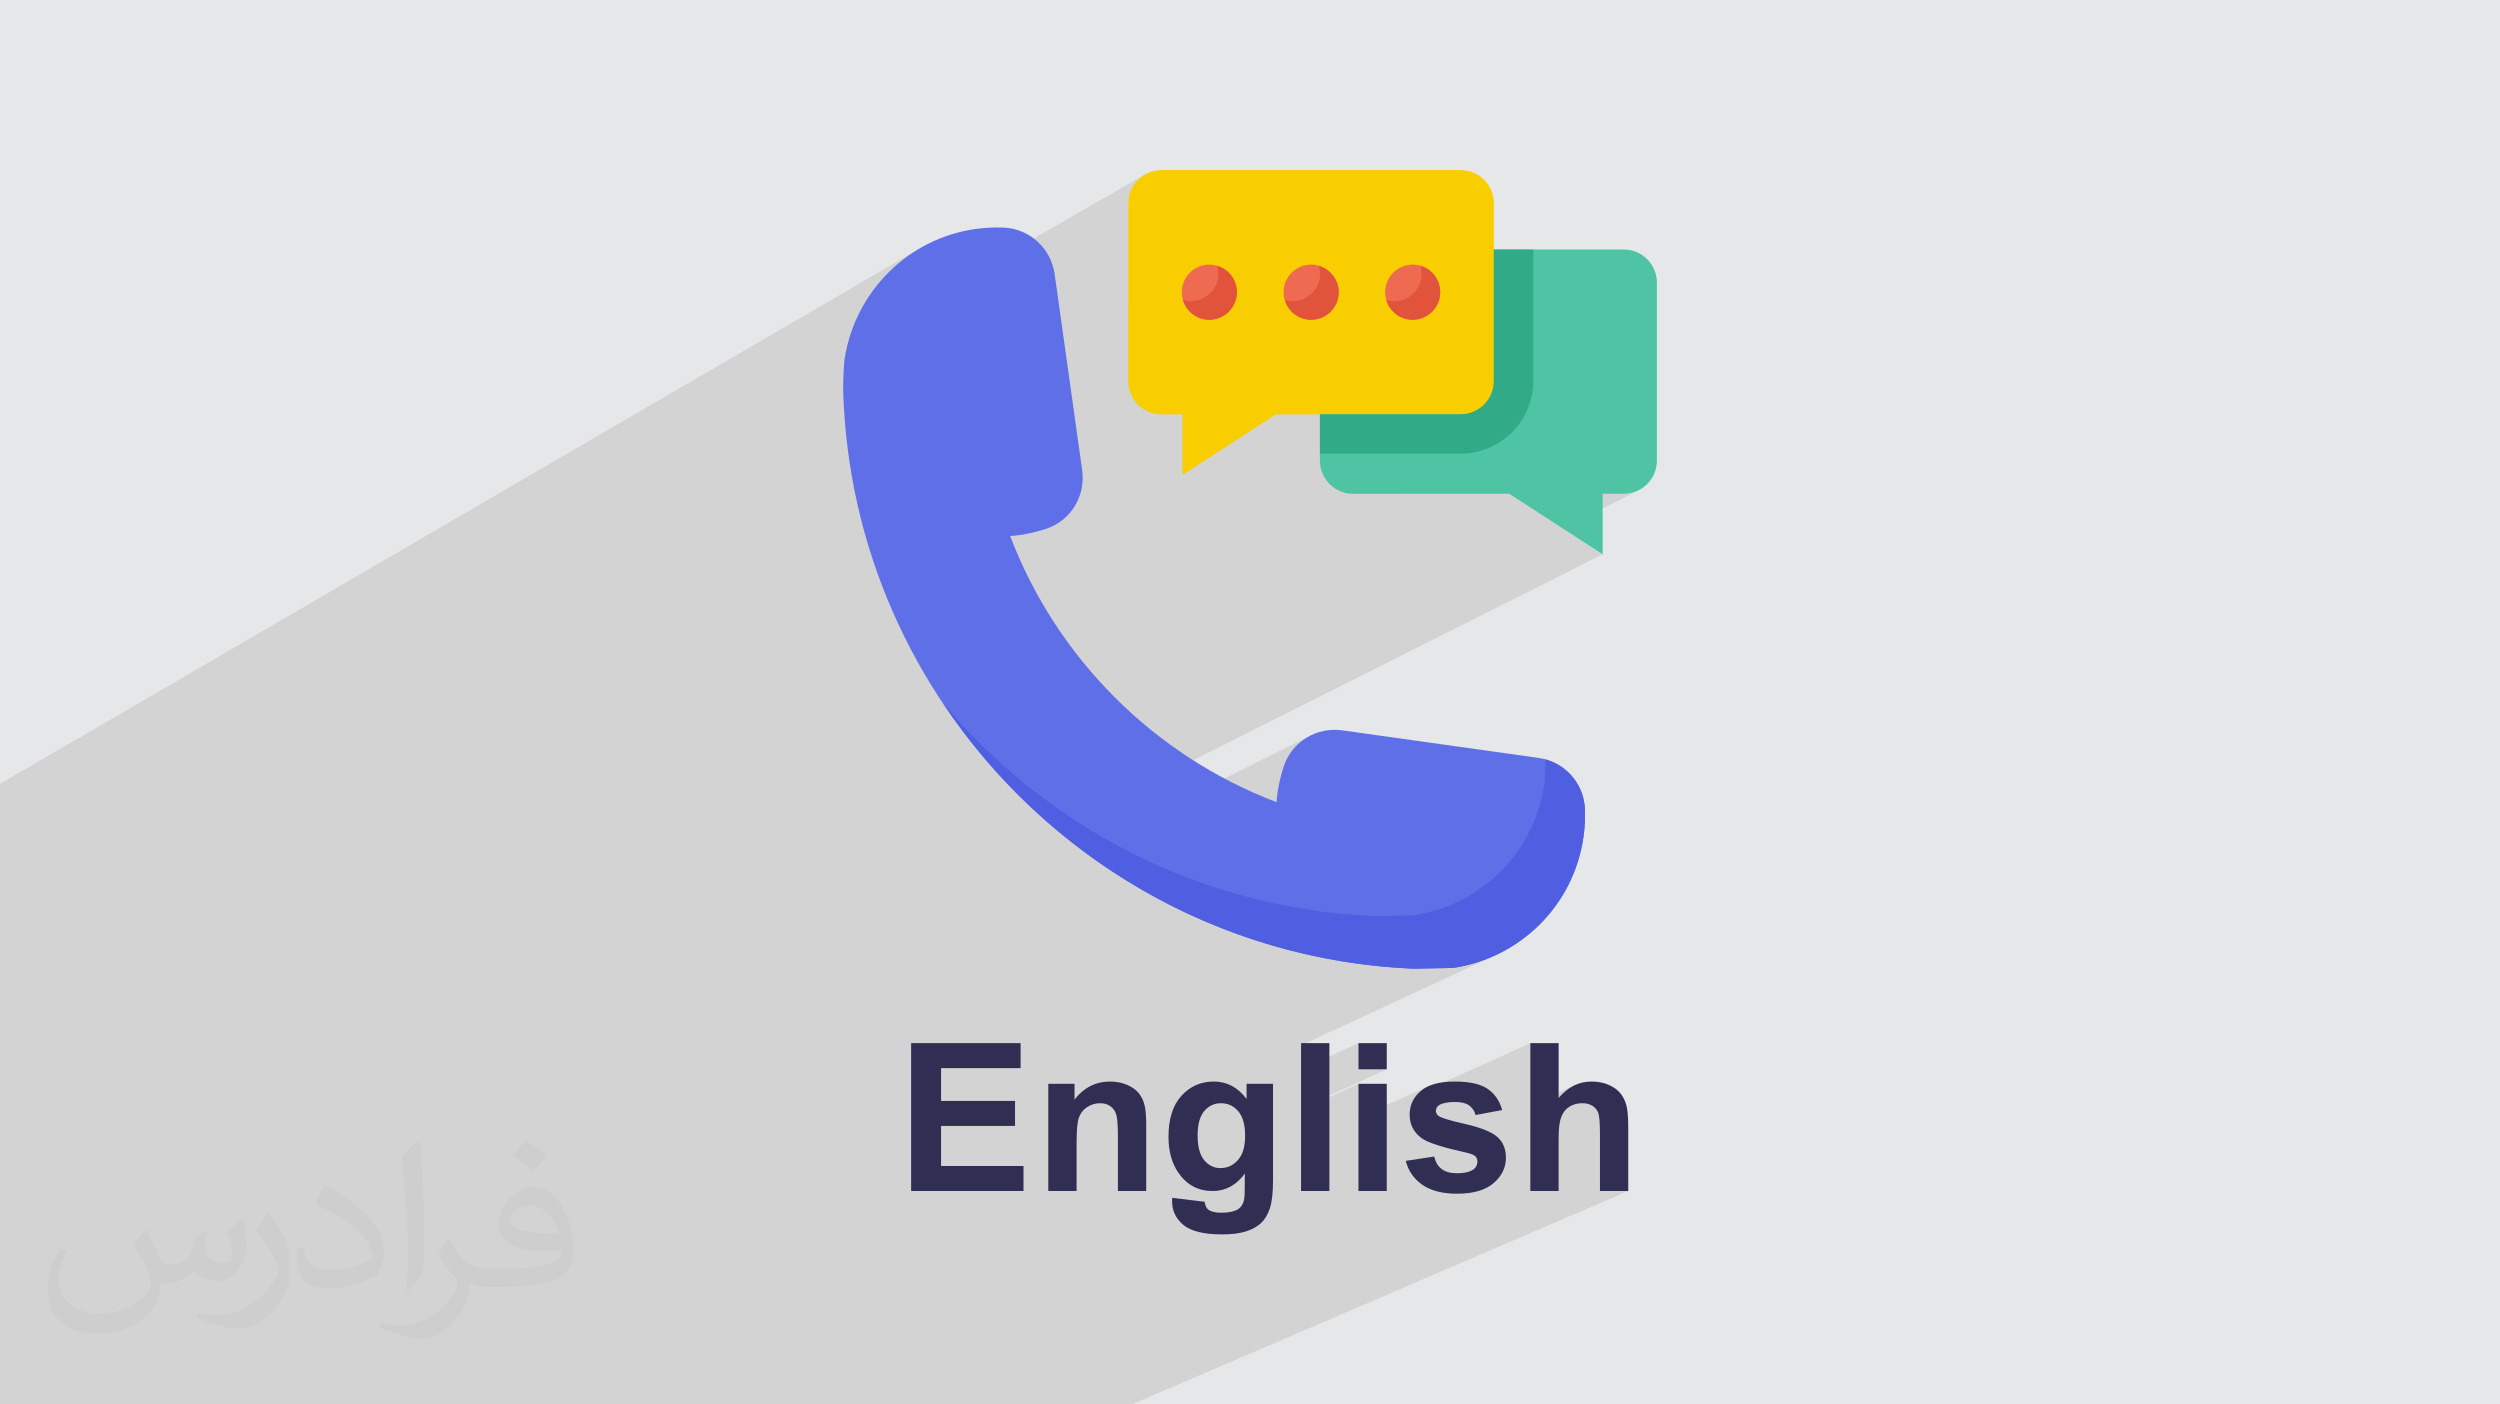 <?xml version="1.0" encoding="UTF-8"?>
<!DOCTYPE svg PUBLIC "-//W3C//DTD SVG 1.0//EN" "http://www.w3.org/TR/2001/REC-SVG-20010904/DTD/svg10.dtd">
<!-- Creator: CorelDRAW -->
<svg xmlns="http://www.w3.org/2000/svg" xml:space="preserve" width="94.192mm" height="52.917mm" version="1.0" style="shape-rendering:geometricPrecision; text-rendering:geometricPrecision; image-rendering:optimizeQuality; fill-rule:evenodd; clip-rule:evenodd"
viewBox="0 0 9404.92 5283.66"
 xmlns:xlink="http://www.w3.org/1999/xlink"
 xmlns:xodm="http://www.corel.com/coreldraw/odm/2003">
 <defs>
  <style type="text/css">
   <![CDATA[
    .fil3 {fill:#312E54;fill-rule:nonzero}
    .fil10 {fill:#30AA87;fill-rule:nonzero}
    .fil4 {fill:#4EC4A5;fill-rule:nonzero}
    .fil6 {fill:#505FE1;fill-rule:nonzero}
    .fil5 {fill:#5F6FE7;fill-rule:nonzero}
    .fil9 {fill:#E1533B;fill-rule:nonzero}
    .fil8 {fill:#EE6A51;fill-rule:nonzero}
    .fil7 {fill:#F8CE01;fill-rule:nonzero}
    .fil2 {fill:#373435;fill-opacity:0.031}
    .fil1 {fill:#2B2A29;fill-opacity:0.102}
    .fil0 {fill:#E6E7E8}
   ]]>
  </style>
 </defs>
 <g id="Layer_x0020_1">
  <polygon class="fil0" points="-0,0 9404.92,0 9404.92,5283.66 -0,5283.66 "/>
  <polygon class="fil1" points="-0,4406.14 -0,4366.49 -0,4344.33 -0,4219.38 -0,4218.95 -0,4176.91 -0,4143.98 -0,4116.45 -0,4113.62 -0,4089.34 -0,4089.12 -0,4078.52 -0,4077.67 -0,4072.62 -0,3999.24 -0,3995.69 -0,3981.11 -0,3970.59 -0,3965.77 -0,3948.1 -0,3944.02 -0,3921.71 -0,3914.58 -0,3892.49 -0,3863.08 -0,3823.3 -0,3811.24 -0,3793.84 -0,3776.83 -0,3744.85 -0,3735.44 -0,3735.22 -0,3722.88 -0,3714.8 -0,3642.44 -0,3612.12 -0,3590.59 -0,3563.52 -0,3532.6 -0,3276.41 -0,3197.61 -0,3167.14 -0,3135.03 -0,2948.99 3451.35,939.39 3432.01,951.67 3413.22,964.66 3395,978.35 3377.37,992.72 3360.33,1007.74 3343.92,1023.39 3328.14,1039.66 3313.01,1056.5 3298.56,1073.91 3284.78,1091.87 3271.7,1110.35 3259.35,1129.32 3247.72,1148.77 3236.84,1168.67 3226.73,1189.01 3217.41,1209.76 3208.88,1230.9 3201.17,1252.39 3194.28,1274.23 3188.25,1296.4 3187.21,1300.93 4309.8,654.93 4299.49,661.18 4289.88,668.36 4281.01,676.42 4272.96,685.28 4265.77,694.9 4259.52,705.2 4254.27,716.13 4250.08,727.61 4247.01,739.59 4245.11,752.01 4244.47,764.81 4244.47,1151.81 4491.67,1013.15 4509.28,1003.58 4528.75,997.54 4549.65,995.43 4570.55,997.54 4590.02,1003.58 4607.63,1013.15 4622.98,1025.81 4635.64,1041.15 4645.21,1058.77 4651.25,1078.24 4653.36,1099.14 4651.25,1120.03 4645.21,1139.5 4644.7,1140.45 4874.38,1013.15 4891.99,1003.58 4911.46,997.54 4932.36,995.43 4953.26,997.54 4972.73,1003.58 4990.34,1013.15 5005.69,1025.81 5018.35,1041.15 5023.13,1049.93 5023.58,1050.65 5023.91,1051.4 5027.92,1058.77 5029.66,1064.36 5030.25,1065.72 5031.2,1069.36 5033.96,1078.24 5034.24,1080.98 5034.49,1081.95 5036.08,1099.14 5036.07,1099.14 5033.97,1120.03 5033.96,1120.03 5028.34,1138.18 5256.6,1013.15 5241.26,1025.81 5228.59,1041.15 5219.03,1058.77 5215.38,1070.53 5343.72,1000.37 5344.76,1003.89 5345.67,1007.41 5346.43,1010.97 5347.05,1014.56 5347.54,1018.2 5347.88,1021.89 5348.09,1025.66 5348.16,1029.5 5346.06,1050.4 5345.55,1052.04 5553.6,938.64 5483.11,1012.98 5619.77,938.64 5619.77,1433.45 5619.13,1446.25 5617.24,1458.67 5614.17,1470.65 5609.98,1482.14 5604.71,1493.06 5598.46,1503.36 5591.29,1512.98 5583.23,1521.85 5574.36,1529.9 5564.75,1537.08 5554.44,1543.33 5543.56,1549.06 5554.44,1543.82 5245.49,1706.54 5494.83,1706.54 5522.72,1705.13 5549.81,1700.97 5575.97,1694.25 5601.04,1685.05 5624.91,1673.54 5271.95,1857.65 5677.54,1857.65 5832.43,1957.94 6029.15,1857.65 6108.16,1857.65 6120.96,1857.01 6133.38,1855.11 6145.37,1852.05 6156.85,1847.85 6167.77,1842.59 5880.07,1988.78 6029.15,2085.3 4042.25,3084.61 4061.56,3097.3 4110.4,3127.63 4154.9,3153.72 4930.53,2766.71 4915.52,2774.93 4901.25,2784.37 4887.84,2795 4875.37,2806.76 4863.92,2819.6 4853.58,2833.48 4844.45,2848.35 4836.61,2864.15 4830.15,2880.85 4827.69,2888.28 4825.33,2895.76 4823.07,2903.28 4820.9,2910.85 4818.83,2918.46 4816.87,2926.13 4815,2933.84 4813.23,2941.6 4811.58,2949.39 4810.02,2957.24 4808.57,2965.13 4807.23,2973.08 4806,2981.06 4804.89,2989.09 4803.88,2997.17 4802.99,3005.3 4802.82,3006.8 4802.7,3008.34 4802.61,3009.89 4802.55,3011.47 4802.52,3013.04 4802.5,3014.6 4802.49,3016.13 4802.49,3017.64 4337.18,3247.1 4366.48,3260.42 4419.93,3283.06 4474.07,3304.35 4528.89,3324.26 4584.36,3342.77 4640.46,3359.85 4697.18,3375.5 4726.13,3382.67 5814.34,2857.14 5829.71,2862.09 5844.52,2868.19 5858.7,2875.38 5872.2,2883.6 5884.97,2892.82 5896.95,2902.98 5908.1,2914 5918.35,2925.85 5927.66,2938.47 5935.97,2951.81 5943.24,2965.81 5949.4,2980.41 5954.42,2995.56 5958.22,3011.22 5960.77,3027.33 5961.99,3043.81 5962.41,3056.61 5962.54,3069.45 5962.38,3082.33 5961.93,3095.23 5961.18,3108.16 5960.12,3121.1 5958.74,3134.07 5957.05,3147.03 5953.14,3171.37 5948.25,3195.3 5942.42,3218.83 5935.67,3241.91 5928.03,3264.54 5919.51,3286.7 5910.14,3308.37 5899.94,3329.54 5888.93,3350.19 5877.14,3370.29 5864.59,3389.84 5851.3,3408.81 5837.3,3427.19 5822.61,3444.97 5807.26,3462.12 5791.25,3478.63 5774.63,3494.48 5757.39,3509.65 5739.6,3524.12 5721.24,3537.89 5702.36,3550.92 5682.97,3563.22 5663.09,3574.75 5642.75,3585.5 5621.97,3595.45 4894.58,3932.49 4894.58,4023.6 5110.48,3924.17 5110.48,4022.87 5216.94,4022.87 4894.58,4169.87 4894.58,4175.68 5110.48,4077.27 5110.48,4205.06 5374.82,4085.61 5368.05,4088.83 5361.64,4092.32 5355.58,4096.09 5349.88,4100.14 5344.53,4104.47 5334.82,4113.66 5333.19,4115.56 5757.05,3924.17 5757.05,4156.66 5928.34,4080.52 5920.51,4084.15 5912.82,4088.24 5905.3,4092.81 5897.94,4097.88 5890.73,4103.41 5883.69,4109.43 5876.8,4115.93 5870.08,4122.91 5863.51,4130.37 5757.05,4177.63 5757.05,4227.51 5915.11,4157.59 5920.84,4155.36 5926.74,4153.54 5932.81,4152.12 5939.07,4151.12 5945.5,4150.52 5952.11,4150.32 5957.86,4150.48 5963.36,4150.95 5968.6,4151.73 5973.6,4152.84 5978.34,4154.26 5982.83,4156 5987.09,4158.05 5991.09,4160.42 5994.82,4163.02 5998.28,4165.83 6001.43,4168.89 6004.3,4172.16 6006.88,4175.66 6009.16,4179.38 6011.15,4183.33 6012.85,4187.49 6014.26,4192.48 6015.49,4198.92 6016.54,4206.81 6017.4,4216.15 6018.07,4226.92 6018.55,4239.14 6018.84,4252.81 6018.94,4267.92 6018.94,4480.6 6125.41,4480.6 4257.53,5283.66 4157,5283.66 4010.25,5283.66 3909.73,5283.66 3728.88,5283.66 3535.75,5283.66 3399.76,5283.66 3369.54,5283.66 3299.25,5283.66 3265.25,5283.66 3226.12,5283.66 3225.06,5283.66 3221.64,5283.66 3195.91,5283.66 3163.97,5283.66 3109.93,5283.66 3095.39,5283.66 3017.11,5283.66 2905.32,5283.66 2810.71,5283.66 2758.06,5283.66 2746.18,5283.66 2723.51,5283.66 2691.18,5283.66 2647.26,5283.66 2545.33,5283.66 2463.77,5283.66 2451.97,5283.66 2444.8,5283.66 2354.56,5283.66 2298.05,5283.66 2197.53,5283.66 2191.19,5283.66 2158.43,5283.66 2116.97,5283.66 2109.49,5283.66 2077.16,5283.66 1978.48,5283.66 1962.16,5283.66 1927.88,5283.66 1912.07,5283.66 1801.35,5283.66 1710.33,5283.66 1696.08,5283.66 1598.53,5283.66 1587.22,5283.66 1554.07,5283.66 1473.02,5283.66 1431.76,5283.66 1422.09,5283.66 1392.09,5283.66 1328.92,5283.66 1297.12,5283.66 1248.34,5283.66 1182.55,5283.66 908.84,5283.66 789.75,5283.66 628.67,5283.66 207.38,5283.66 186.37,5283.66 -0,5283.66 -0,5281.26 -0,5226.83 -0,5117.65 -0,4976.51 -0,4964.05 -0,4931.13 -0,4782.71 -0,4607.52 -0,4578.5 -0,4527.69 -0,4508.38 -0,4469.15 -0,4468.74 -0,4455.55 "/>
  <path class="fil2" d="M548.54 4627.69c17.95,27.21 29.6,53.36 40.96,82.43 8.45,16.91 12.93,48.09 52.57,48.09 11.61,0 28.28,-3.42 43.06,-11.61 16.63,-8.73 29.32,-21.94 35.94,-42l15.85 -53.36 38.57 -19.02 2.64 2.64c-5.27,20.09 -6.59,39.36 -6.59,54.43 0,44.63 38.57,61.56 69.22,61.56 17.95,0 34.09,-8.73 34.09,-25.11 0,-21.13 -8.98,-57.06 -20.62,-89.29 17.95,-17.95 35.94,-35.94 56.53,-50.47l3.17 1.6c8.98,38.04 14,75.56 14,100.66 0,24.57 -10.83,51.79 -19.81,69.49 -18.49,34.87 -51.25,62.62 -90.87,62.62 -30.1,0 -63.65,-15.07 -86.66,-43.06l-1.32 0c-21.66,26.96 -55.22,51.25 -108.86,51.25l-16.63 0c-2.64,35.41 -10.29,60.49 -21.94,82.95 -31.95,62.34 -126.81,106.47 -216.1,106.47 -124.17,0 -186.51,-71.59 -186.51,-166.96 0,-58.91 19.27,-113.6 48.88,-152.42l24.29 10.04c-18.49,35.41 -30.91,68.68 -30.91,101.45 0,89.29 72.66,131.83 156.4,131.83 77.68,0 173.83,-49.41 191.28,-106.72 -6.59,-62.62 -30.1,-91.93 -66.04,-148.99 10.83,-19.02 24.83,-38.04 42.28,-58.38l3.17 0 0 0 0 0 -0.02 -0.09zm1432.13 -336.04c26.15,16.39 51.79,35.66 76.87,57.85 -14,19.81 -31.45,37.79 -53.11,53.64 -25.11,-20.34 -50.19,-37.79 -75.84,-56.27 17.42,-19.55 34.62,-38.29 52.04,-55.22l0 0 0 0 0 0 0 0 0 0 0.03 0zm13.47 244.11c-42.28,0 -76.87,27.75 -76.87,48.34 0,44.13 84.53,57.85 185.72,57.31 -12.68,-51.79 -57.06,-105.68 -108.86,-105.68l0.01 0.03zm-94.86 236.19c54.96,0 103.04,-1.6 139.74,-10.83 40.96,-10.29 75.56,-30.91 75.56,-45.17 0,-3.7 0,-8.19 -1.32,-11.89 -22.98,2.11 -49.41,2.11 -72.38,2.11 -74.49,0 -131.55,-16.91 -154.02,-58.66 -5.55,-11.61 -9.51,-24.57 -9.51,-39.36 0,-40.43 17.42,-79.79 48.09,-107 25.61,-22.45 53.89,-36.44 82.67,-36.44 52.04,0 93.51,41.75 122.57,107.54 15.85,35.94 26.68,77.4 26.68,129.72 0,34.87 -9.51,64.19 -31.17,85.85 -40.43,39.11 -114.92,53.89 -229.04,53.89l-51.79 0 0 0 -13.47 0c-28.28,0 -48.62,-5.02 -64.72,-17.42l-2.64 0c0.79,6.59 1.32,12.93 1.32,19.02 0,25.61 -8.45,58.38 -25.61,84.53 -50.72,75.3 -105.68,108.04 -153.24,108.04 -48.09,0 -107,-18.49 -160.11,-42.54l9.51 -18.49c17.17,7.13 40.96,11.89 73.7,11.89 85.85,0 198.66,-82.43 212.66,-163 -3.17,-6.59 -8.98,-15.32 -17.17,-24.57 -25.11,-29.85 -40.96,-54.68 -55.75,-80.83 12.68,-25.11 24.29,-45.17 35.13,-63.4l4.49 -0.53c36.72,74.77 69.99,117.55 144.23,117.55l11.61 0 0 0 53.89 0 0 0 0 0 0 0 0 0 0 0 0.09 0.01zm-371.98 79c6.34,-34.34 6.87,-72.91 6.87,-108.86l0 -53.36c0,-99.6 -12.68,-244.36 -22.98,-338.68 17.95,-19.27 43.06,-42 62.87,-57.31l5.81 1.6c13.47,118.62 16.63,256 16.63,383.06 0,33.3 -1.32,65.79 -4.49,89.55 -1.85,30.1 -19.27,52.83 -56.53,87.7l-8.19 -3.7zm-382.8 -157.19c1.85,46.77 24.83,83.49 105.15,83.49 49.93,0 92.19,-12.93 138.96,-35.13 8.45,-3.7 12.93,-8.73 12.93,-12.93 0,-29.32 -22.45,-68.15 -60.23,-103.55 -36.72,-33.3 -85.34,-62.62 -130.76,-82.18 -15.6,-6.59 -20.62,-13.47 -20.62,-20.09 0,-13.47 17.95,-41.75 32.77,-62.09l5.02 -0.53c52.04,27.21 110.17,67.64 153.24,112.53 39.11,41.47 63.4,83.49 63.4,129.19 0,33.81 -10.29,65.51 -26.96,95.11 -57.06,28.79 -117.83,50.72 -178.06,50.72 -73.17,0 -123.1,-34.34 -123.1,-114.92 0,-8.73 0,-22.19 3.17,-39.64l25.11 0 0 0 0 0 0 0 0 0 0 0 -0.02 0zm-132.37 -132.9l45.45 73.45c16.63,27.21 32.23,56.81 32.23,103.55l0 59.7c0,48.34 -30.91,100.13 -80.83,151.38 -39.11,34.62 -73.7,49.41 -105.68,49.41 -47.55,0 -101.98,-14.79 -164.85,-41.75l7.13 -18.49c19.81,5.27 42.79,9.77 71.06,9.77 90.36,-0.53 182.8,-66.57 225.08,-147.15 5.02,-9.26 6.87,-17.95 6.87,-24.04 0,-9.26 -5.02,-19.55 -8.98,-28.79 -22.98,-43.31 -48.62,-82.95 -76.87,-119.68 14.79,-23.25 29.6,-45.7 45.7,-67.9l3.7 0.53 0 0 0 0 0 0 0 0 0 0 -0.02 0.01z"/>
  <g id="_2205700847296">
   <path class="fil3" d="M3427.64 4480.6l0 -556.43 411.87 0 0 94.04 -299.2 0 0 123.56 278.22 0 0 94.03 -278.22 0 0 150.76 310.08 0 0 94.04 -422.75 0zm884.36 0l-106.47 0 0 -205.55c0,-43.52 -2.34,-71.63 -6.86,-84.32 -4.66,-12.82 -12.05,-22.67 -22.42,-29.78 -10.36,-7.12 -22.79,-10.62 -37.3,-10.62 -18.65,0 -35.36,5.05 -50.12,15.16 -14.89,10.09 -24.99,23.57 -30.43,40.15 -5.57,16.7 -8.29,47.54 -8.29,92.6l0 182.37 -106.46 0 0 -403.33 98.68 0 0 59.19c35.37,-45.2 79.79,-67.75 133.55,-67.75 23.56,0 45.2,4.28 64.76,12.7 19.68,8.56 34.45,19.3 44.42,32.38 10.09,13.22 17.09,28.11 20.98,44.82 4.01,16.7 5.96,40.53 5.96,71.61l0 250.37zm97.78 25.64l122.01 14.77c2.08,14.38 6.74,24.21 13.99,29.66 10.23,7.65 26.17,11.53 47.93,11.53 27.85,0 48.7,-4.15 62.69,-12.57 9.33,-5.57 16.45,-14.5 21.24,-26.94 3.25,-8.8 4.92,-25.25 4.92,-48.96l0.52 -58.92c-32.12,43.89 -72.53,65.79 -121.23,65.79 -54.15,0 -97.14,-22.94 -128.75,-68.65 -24.87,-36.14 -37.3,-81.22 -37.3,-134.97 0,-67.61 16.32,-119.16 48.83,-154.78 32.51,-35.62 73.05,-53.5 121.5,-53.5 49.86,0 91.05,21.9 123.42,65.68l0 -57.12 99.48 0 0 361.62c0,47.53 -3.88,83.15 -11.78,106.6 -7.78,23.56 -18.78,41.97 -33.04,55.43 -14.11,13.35 -33.02,23.96 -56.71,31.47 -23.71,7.65 -53.63,11.4 -89.76,11.4 -68.39,0 -116.83,-11.78 -145.45,-35.23 -28.63,-23.57 -42.88,-53.24 -42.88,-89.37 0,-3.49 0.13,-7.9 0.39,-12.95zm95.59 -235.46c0,42.75 8.3,73.95 24.74,93.77 16.57,19.81 37.03,29.79 61.26,29.79 25.9,0 47.92,-10.23 65.8,-30.56 18,-20.34 26.94,-50.39 26.94,-90.28 0,-41.71 -8.56,-72.66 -25.77,-92.86 -17.1,-20.21 -38.86,-30.31 -65.15,-30.31 -25.51,0 -46.5,9.97 -63.07,29.78 -16.45,19.82 -24.74,50 -24.74,90.67zm389.21 209.82l0 -556.43 106.46 0 0 556.43 -106.46 0zm215.9 -457.73l0 -98.7 106.46 0 0 98.7 -106.46 0zm0 457.73l0 -403.33 106.46 0 0 403.33 -106.46 0zm177.83 -113.46l107.24 -16.32c4.53,20.58 13.73,36.26 27.72,46.88 13.86,10.74 33.42,16.07 58.41,16.07 27.59,0 48.32,-5.06 62.31,-15.16 9.33,-7.12 13.99,-16.71 13.99,-28.63 0,-8.03 -2.59,-14.77 -7.65,-20.07 -5.3,-5.06 -17.22,-9.86 -35.61,-14.12 -86.14,-19.05 -140.67,-36.4 -163.72,-52.07 -31.99,-21.9 -47.92,-52.2 -47.92,-90.92 0,-35.1 13.86,-64.5 41.45,-88.34 27.58,-23.82 70.32,-35.76 128.23,-35.76 55.17,0 96.22,9.08 123.03,27.08 26.81,18.13 45.33,44.81 55.45,80.18l-100.25 18.65c-4.28,-15.81 -12.57,-27.98 -24.61,-36.4 -12.05,-8.42 -29.27,-12.56 -51.68,-12.56 -28.24,0 -48.44,3.88 -60.75,11.79 -8.16,5.56 -12.17,12.82 -12.17,21.63 0,7.64 3.49,14.11 10.62,19.43 9.71,7.12 42.99,17.09 99.99,30.04 56.99,12.95 96.75,28.75 119.29,47.53 22.41,18.92 33.55,45.46 33.55,79.41 0,36.9 -15.42,68.77 -46.38,95.32 -30.81,26.55 -76.54,39.9 -137.16,39.9 -54.92,0 -98.43,-11.14 -130.55,-33.29 -31.99,-22.15 -52.97,-52.2 -62.81,-90.27zm575.2 -442.97l0 206.2c34.59,-41.06 76.02,-61.66 124.08,-61.66 24.74,0 47.02,4.54 66.83,13.61 19.82,9.2 34.72,20.72 44.81,34.97 10.1,14.12 16.97,29.79 20.6,47.02 3.75,17.22 5.57,43.9 5.57,80.04l0 236.25 -106.47 0 0 -212.68c0,-42.23 -2.07,-69.04 -6.09,-80.43 -4.13,-11.39 -11.4,-20.46 -21.76,-27.07 -10.35,-6.74 -23.3,-10.1 -38.98,-10.1 -17.87,0 -33.81,4.27 -47.93,12.96 -14.12,8.54 -24.35,21.49 -30.82,38.85 -6.61,17.22 -9.85,42.88 -9.85,76.67l0 201.79 -106.46 0 0 -556.43 106.46 0z"/>
   <g>
    <path class="fil4" d="M6108.66 938.64l-555.06 0 -588.15 620.24 0 173.83c0,69.14 55.81,124.94 124.94,124.94l587.15 0 351.61 227.66 0 -227.66 79.01 0c69.14,0 124.94,-55.81 124.94,-124.94l0 -668.64c0.49,-69.14 -55.31,-125.43 -124.44,-125.43z"/>
    <path class="fil5" d="M5788.17 2851.22l-738.76 -103.7c-95.32,-13.33 -188.64,41.98 -219.26,133.33 -13.34,39.51 -22.72,80.99 -27.16,124.45 -0.5,3.94 -0.5,8.39 -0.5,12.34 -460.74,-174.82 -827.16,-541.23 -1002.46,-1001.47 4.44,-0.5 8.89,0 13.33,-0.5 43.45,-4.44 84.94,-13.82 124.45,-27.16 91.35,-30.61 146.66,-123.95 133.33,-219.26l-103.7 -738.76c-13.83,-97.28 -94.82,-170.37 -192.59,-174.32 -34.08,-1.49 -68.15,0.49 -103.21,4.93 -257.78,36.06 -451.85,236.54 -492.83,480.49 -4.94,20.25 -7.41,112.6 -6.92,125.93 33.09,1175.3 974.31,2127.4 2146.16,2176.77 0.99,0 146.67,-2.96 148.16,-2.96 248.88,-36.54 454.31,-232.6 490.86,-494.32 4.94,-34.57 6.42,-69.14 5.43,-103.21 -3.94,-97.77 -77.03,-178.76 -174.32,-192.59z"/>
    <path class="fil6" d="M5814.34 2857.14c0.49,30.12 -0.99,61.24 -4.94,91.85 -36.54,261.73 -242.46,457.29 -490.86,494.32 -1.49,0.5 -147.16,3.46 -148.15,2.97 -651.36,-27.16 -1230.62,-332.84 -1623.2,-800.99 385.68,578.27 1032.59,967.9 1770.85,999.01 0.99,0 146.67,-2.96 148.16,-2.96 248.88,-36.54 454.31,-232.6 490.86,-494.32 4.94,-34.57 6.42,-69.14 4.94,-103.21 -2.97,-88.89 -64.2,-163.45 -147.66,-186.67z"/>
    <path class="fil7" d="M5494.83 639.87l-1125.43 0c-69.14,0 -124.93,55.81 -124.93,124.94l0 669.14c0,69.13 55.8,124.93 124.93,124.93l79.01 0 0 227.66 351.61 -227.66 694.81 0c69.14,0 124.94,-55.81 124.94,-124.93l0 -669.14c0,-69.14 -55.81,-124.94 -124.94,-124.94z"/>
    <g>
     <circle class="fil8" cx="4549.65" cy="1099.13" r="103.7"/>
     <circle class="fil8" cx="4932.37" cy="1099.13" r="103.7"/>
     <circle class="fil8" cx="5314.59" cy="1099.13" r="103.7"/>
    </g>
    <path class="fil9" d="M4578.79 1000.37c2.97,9.39 4.44,18.76 4.44,29.14 0,57.28 -46.42,103.7 -103.7,103.7 -10.36,0 -19.75,-1.98 -29.14,-4.44 12.84,42.96 51.85,74.08 98.77,74.08 57.28,0 103.7,-46.42 103.7,-103.7 0.49,-46.92 -31.11,-85.93 -74.08,-98.77z"/>
    <path class="fil9" d="M4961.5 1000.37c2.97,9.39 4.94,18.76 4.94,29.14 0,57.28 -46.42,103.7 -103.7,103.7 -10.36,0 -19.75,-1.98 -29.14,-4.44 12.84,42.96 51.85,74.08 98.77,74.08 57.28,0 103.7,-46.42 103.7,-103.7 -0.5,-46.92 -31.61,-85.93 -74.57,-98.77l-0.01 0z"/>
    <path class="fil9" d="M5343.72 1000.37c2.97,9.39 4.44,18.76 4.44,29.14 0,57.28 -46.42,103.7 -103.7,103.7 -10.36,0 -19.75,-1.98 -29.14,-4.44 12.84,42.96 51.86,74.08 98.77,74.08 57.28,0 103.7,-46.42 103.7,-103.7 0.49,-46.92 -31.11,-85.93 -74.08,-98.77z"/>
    <path class="fil10" d="M5619.77 938.64l0 494.81c0,69.14 -55.81,124.94 -124.94,124.94l-529.38 0 0 148.15 529.38 0c150.62,0 273.09,-122.47 273.09,-273.09l0 -494.81 -148.15 0z"/>
   </g>
  </g>
 </g>
</svg>
